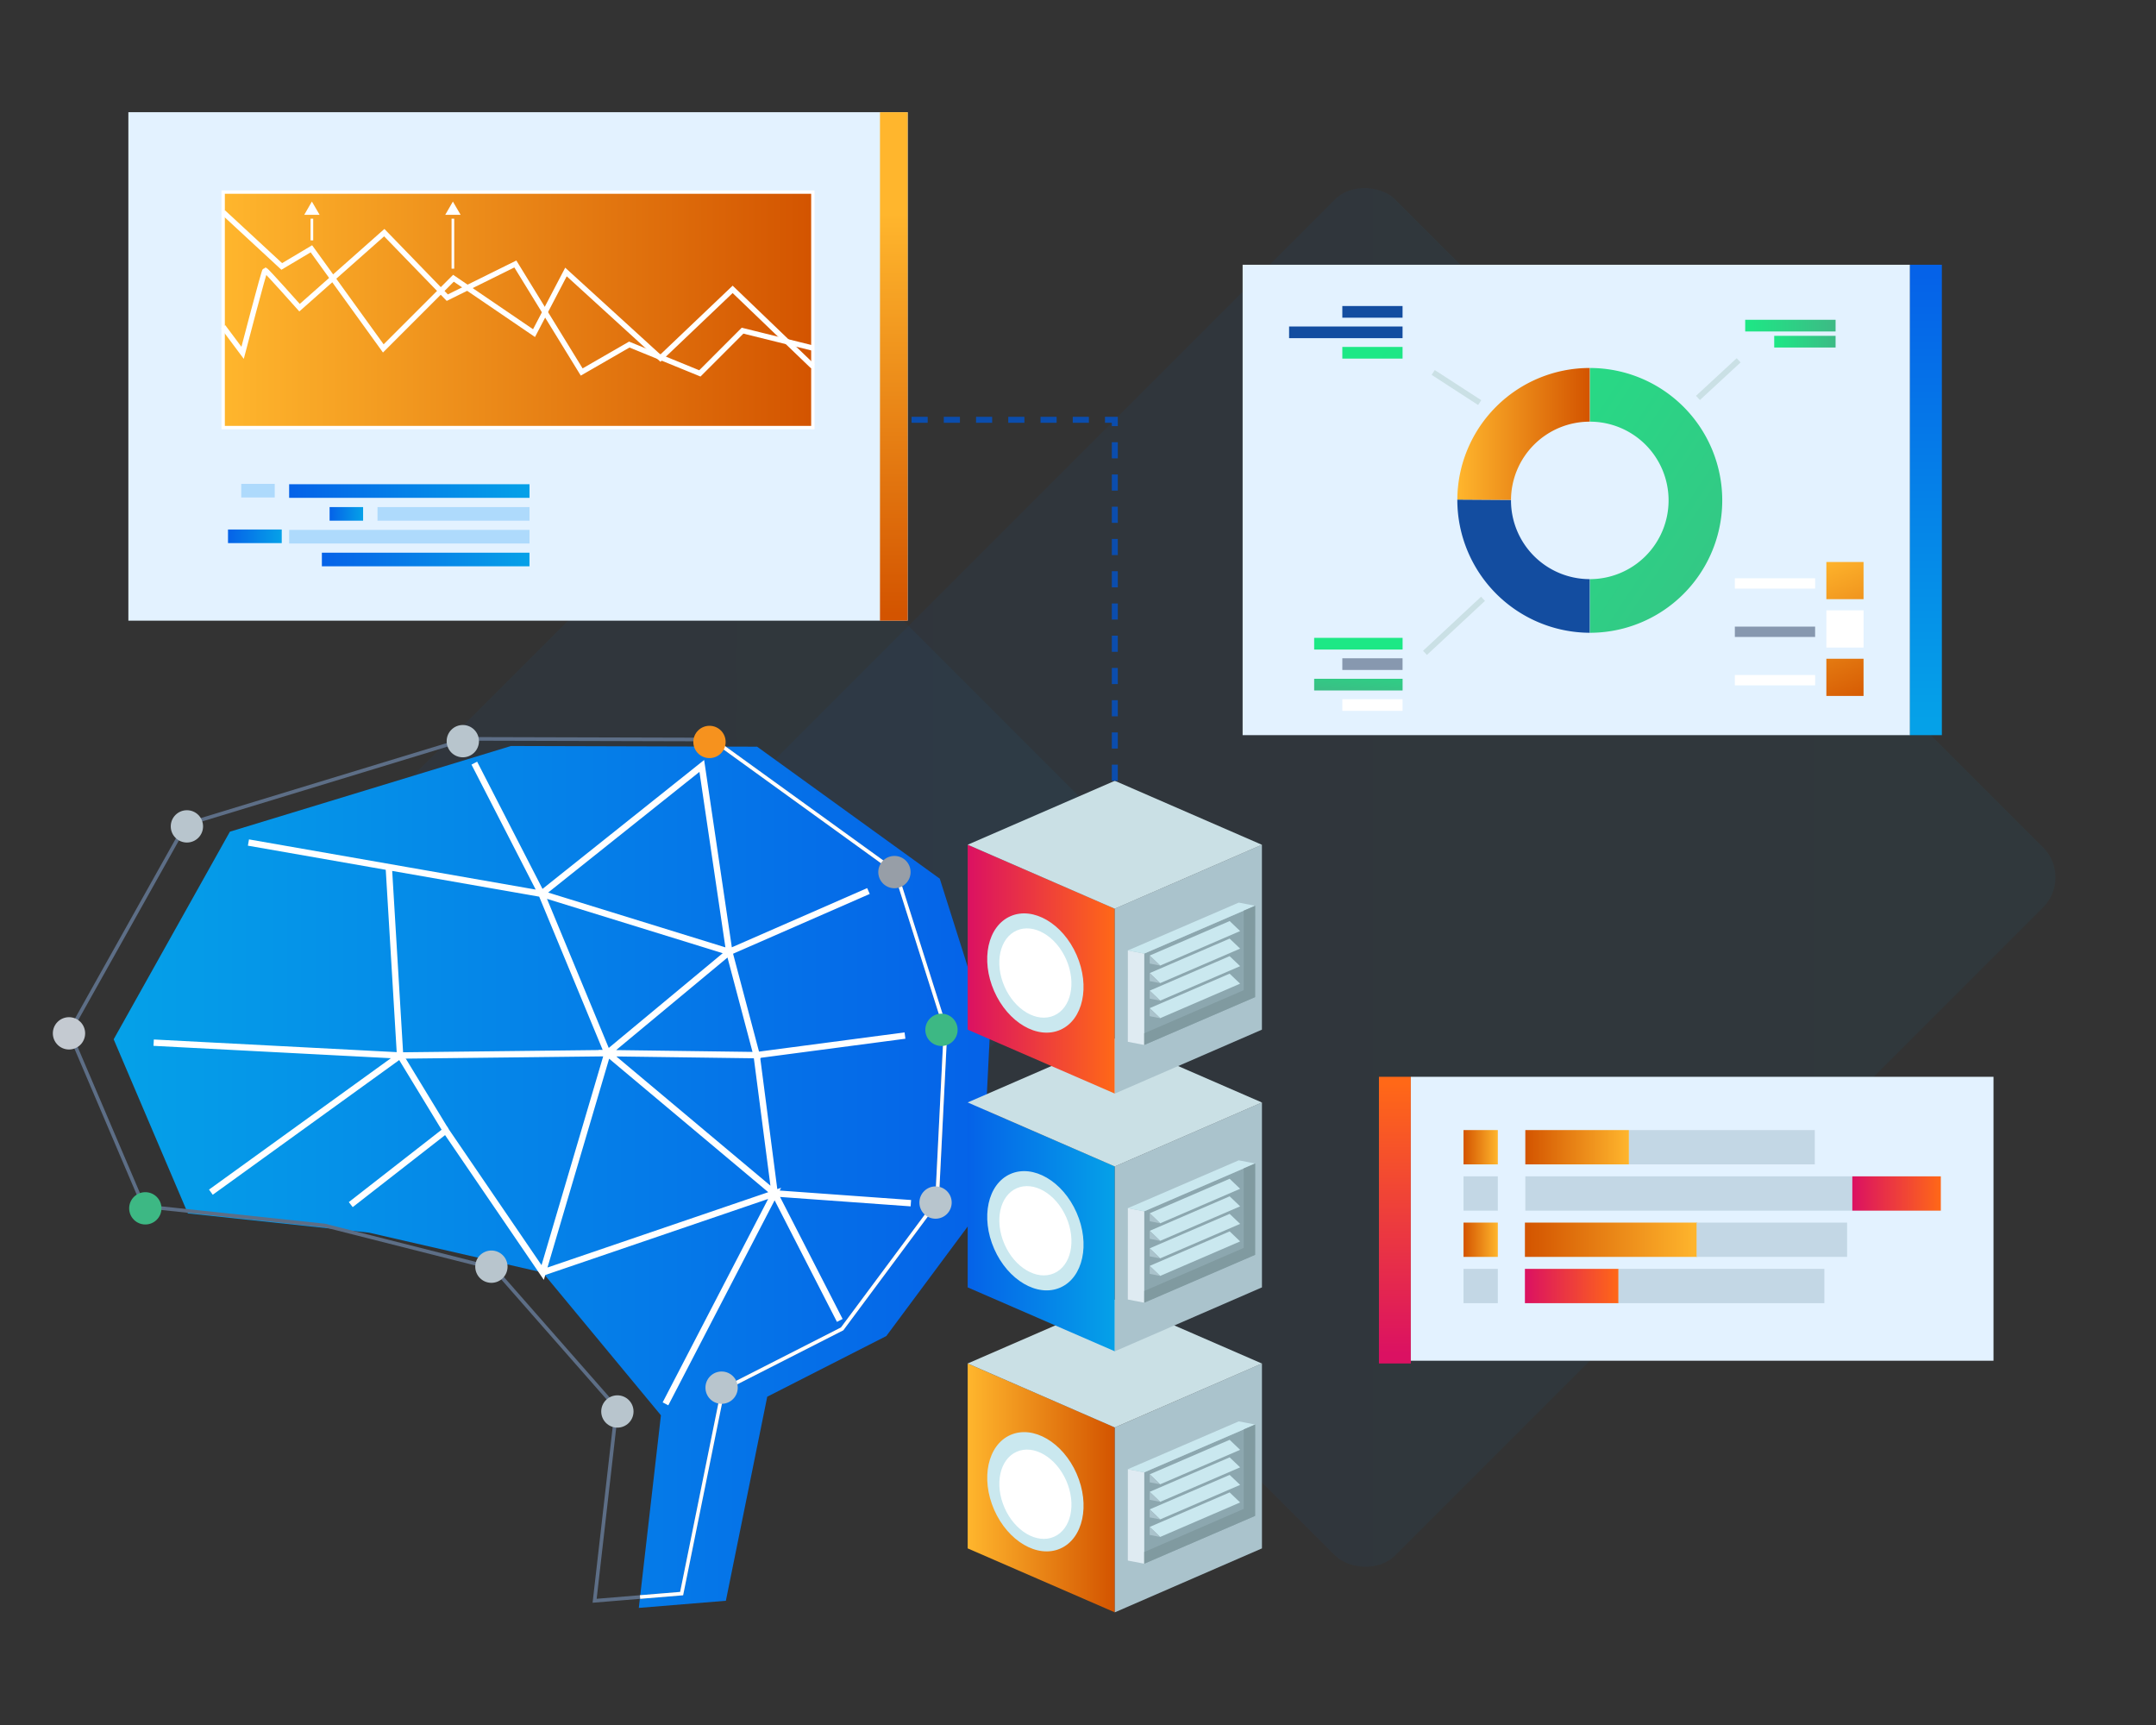 <svg id="Layer_1" data-name="Layer 1" xmlns="http://www.w3.org/2000/svg" xmlns:xlink="http://www.w3.org/1999/xlink" viewBox="0 0 650 520"><rect x="0" y="0" width="650" height="520" fill="#333333" stroke="none"/><defs><style>.cls-1,.cls-2{opacity:0.05;}.cls-1{fill:url(#linear-gradient);}.cls-2{fill:url(#linear-gradient-2);}.cls-3{fill:#e3f2ff;}.cls-4{fill:url(#linear-gradient-3);}.cls-5{fill:url(#linear-gradient-4);}.cls-6{fill:url(#linear-gradient-5);}.cls-7{fill:#134da0;}.cls-8{fill:url(#linear-gradient-6);}.cls-9{fill:#cae0e5;}.cls-10{fill:url(#linear-gradient-7);}.cls-11{fill:#8798af;}.cls-12{fill:url(#linear-gradient-8);}.cls-13{fill:#fff;}.cls-14{fill:url(#linear-gradient-9);}.cls-15{fill:url(#linear-gradient-10);}.cls-16{fill:url(#linear-gradient-11);}.cls-17{fill:url(#linear-gradient-12);}.cls-18{fill:url(#linear-gradient-13);}.cls-19,.cls-25,.cls-26,.cls-29,.cls-35{stroke:#fff;}.cls-19,.cls-25,.cls-26,.cls-28,.cls-29,.cls-35,.cls-52{stroke-miterlimit:10;}.cls-19{stroke-width:1.01px;fill:url(#linear-gradient-14);}.cls-20{fill:url(#linear-gradient-15);}.cls-21{fill:#aedafc;}.cls-22{fill:url(#linear-gradient-16);}.cls-23{fill:url(#linear-gradient-17);}.cls-24{fill:url(#linear-gradient-18);}.cls-25,.cls-26,.cls-28,.cls-29,.cls-35,.cls-52{fill:none;}.cls-25{stroke-width:1.61px;}.cls-26{stroke-width:0.8px;}.cls-27{fill:url(#linear-gradient-19);}.cls-28{stroke:#5d6e86;}.cls-28,.cls-29{stroke-width:1.09px;}.cls-30{fill:#b8c5cd;}.cls-31{fill:#c4cad1;}.cls-32{fill:#f6921e;}.cls-33{fill:#979ea7;}.cls-34{fill:#3db884;}.cls-35{stroke-width:1.92px;}.cls-36{fill:url(#linear-gradient-20);}.cls-37{fill:#aac3cc;}.cls-38{fill:#8ca7af;}.cls-39{fill:#dfebf2;}.cls-40{fill:#cae8ef;}.cls-41{fill:#809aa0;}.cls-42{fill:url(#linear-gradient-21);}.cls-43{fill:url(#linear-gradient-22);}.cls-44{fill:url(#linear-gradient-23);}.cls-45{fill:#c3d7e5;}.cls-46{fill:url(#linear-gradient-24);}.cls-47{fill:url(#linear-gradient-25);}.cls-48{fill:url(#linear-gradient-26);}.cls-49{fill:url(#linear-gradient-27);}.cls-50{fill:url(#linear-gradient-28);}.cls-51{fill:url(#linear-gradient-29);}.cls-52{stroke:#0b4dad;stroke-width:1.8px;stroke-dasharray:4.86;}</style><linearGradient id="linear-gradient" x1="-13.56" y1="264.49" x2="402.73" y2="264.49" gradientTransform="matrix(-0.71, -0.71, -0.71, 0.71, 736.17, 215.06)" gradientUnits="userSpaceOnUse"><stop offset="0" stop-color="#05a1e8"/><stop offset="1" stop-color="#0562e8"/></linearGradient><linearGradient id="linear-gradient-2" x1="259.59" y1="264.49" x2="509.1" y2="264.49" gradientTransform="matrix(-0.71, -0.71, -0.71, 0.71, 680.59, 349.24)" xlink:href="#linear-gradient"/><linearGradient id="linear-gradient-3" x1="25.5" y1="217.07" x2="25.5" y2="82.92" gradientTransform="matrix(-1, 0, 0, 1, 606.14, 0)" xlink:href="#linear-gradient"/><linearGradient id="linear-gradient-4" x1="185.6" y1="408.26" x2="185.6" y2="326.5" gradientTransform="matrix(-1, 0, 0, 1, 606.14, 0)" gradientUnits="userSpaceOnUse"><stop offset="0" stop-color="#db1162"/><stop offset="1" stop-color="#ff6817"/></linearGradient><linearGradient id="linear-gradient-5" x1="46.02" y1="199.83" x2="190.28" y2="105.4" gradientTransform="matrix(-1, 0, 0, 1, 606.14, 0)" gradientUnits="userSpaceOnUse"><stop offset="0" stop-color="#3dba85"/><stop offset="1" stop-color="#1de885"/></linearGradient><linearGradient id="linear-gradient-6" x1="126.87" y1="130.81" x2="166.78" y2="130.81" gradientTransform="matrix(-1, 0, 0, 1, 606.14, 0)" gradientUnits="userSpaceOnUse"><stop offset="0" stop-color="#d35400"/><stop offset="1" stop-color="#ffb62d"/></linearGradient><linearGradient id="linear-gradient-7" x1="197.78" y1="209.95" x2="196.74" y2="195.74" xlink:href="#linear-gradient-5"/><linearGradient id="linear-gradient-8" x1="196.88" y1="210.02" x2="195.84" y2="195.8" xlink:href="#linear-gradient-5"/><linearGradient id="linear-gradient-9" x1="47.08" y1="201.45" x2="191.34" y2="107.01" xlink:href="#linear-gradient-5"/><linearGradient id="linear-gradient-10" x1="52.74" y1="98.16" x2="79.99" y2="98.16" xlink:href="#linear-gradient-5"/><linearGradient id="linear-gradient-11" x1="52.74" y1="103" x2="71.24" y2="103" xlink:href="#linear-gradient-5"/><linearGradient id="linear-gradient-12" x1="35.25" y1="209.66" x2="53.25" y2="167.13" xlink:href="#linear-gradient-6"/><linearGradient id="linear-gradient-13" x1="45.72" y1="214.09" x2="63.72" y2="171.57" xlink:href="#linear-gradient-6"/><linearGradient id="linear-gradient-14" x1="361.08" y1="93.4" x2="538.86" y2="93.4" xlink:href="#linear-gradient-6"/><linearGradient id="linear-gradient-15" x1="446.5" y1="148.02" x2="518.97" y2="148.02" gradientTransform="matrix(-1, 0, 0, 1, 606.14, 0)" xlink:href="#linear-gradient"/><linearGradient id="linear-gradient-16" x1="496.67" y1="154.91" x2="506.77" y2="154.91" gradientTransform="matrix(-1, 0, 0, 1, 606.14, 0)" xlink:href="#linear-gradient"/><linearGradient id="linear-gradient-17" x1="521.2" y1="161.68" x2="537.4" y2="161.68" gradientTransform="matrix(-1, 0, 0, 1, 606.14, 0)" xlink:href="#linear-gradient"/><linearGradient id="linear-gradient-18" x1="446.5" y1="168.66" x2="509.1" y2="168.66" gradientTransform="matrix(-1, 0, 0, 1, 606.14, 0)" xlink:href="#linear-gradient"/><linearGradient id="linear-gradient-19" x1="194.87" y1="354.79" x2="459" y2="354.79" gradientTransform="translate(-160.61)" xlink:href="#linear-gradient"/><linearGradient id="linear-gradient-20" x1="4730.55" y1="448.53" x2="4774.91" y2="448.53" gradientTransform="matrix(-1, 0, 0, 1, 5066.65, 0)" xlink:href="#linear-gradient-6"/><linearGradient id="linear-gradient-21" x1="4730.54" y1="369.84" x2="4774.91" y2="369.84" gradientTransform="matrix(-1, 0, 0, 1, 5066.65, 0)" xlink:href="#linear-gradient"/><linearGradient id="linear-gradient-22" x1="452.34" y1="292.15" x2="496.7" y2="292.15" gradientTransform="translate(-160.61)" xlink:href="#linear-gradient-4"/><linearGradient id="linear-gradient-23" x1="336.66" y1="185.24" x2="336.66" y2="64.3" gradientTransform="matrix(1, 0, 0, -1, -67.19, 220.93)" xlink:href="#linear-gradient-6"/><linearGradient id="linear-gradient-24" x1="459.74" y1="387.67" x2="488" y2="387.67" gradientTransform="matrix(1, 0, 0, 1, 0, 0)" xlink:href="#linear-gradient-4"/><linearGradient id="linear-gradient-25" x1="459.74" y1="373.72" x2="511.72" y2="373.72" gradientTransform="matrix(1, 0, 0, 1, 0, 0)" xlink:href="#linear-gradient-6"/><linearGradient id="linear-gradient-26" x1="441.23" y1="373.72" x2="451.57" y2="373.72" gradientTransform="matrix(1, 0, 0, 1, 0, 0)" xlink:href="#linear-gradient-6"/><linearGradient id="linear-gradient-27" x1="558.44" y1="359.78" x2="585.13" y2="359.78" gradientTransform="matrix(1, 0, 0, 1, 0, 0)" xlink:href="#linear-gradient-4"/><linearGradient id="linear-gradient-28" x1="459.86" y1="345.83" x2="491.11" y2="345.83" gradientTransform="matrix(1, 0, 0, 1, 0, 0)" xlink:href="#linear-gradient-6"/><linearGradient id="linear-gradient-29" x1="441.23" y1="345.83" x2="451.57" y2="345.83" gradientTransform="matrix(1, 0, 0, 1, 0, 0)" xlink:href="#linear-gradient-6"/></defs><rect class="cls-1" x="260.61" y="113.55" width="301.88" height="301.88" rx="12.84" transform="translate(-66.48 368.48) rotate(-45)"/><rect class="cls-2" x="131.33" y="174.03" width="180.93" height="180.93" rx="7.7" transform="translate(-122.06 234.3) rotate(-45)"/><rect class="cls-3" x="374.63" y="79.81" width="201.21" height="141.8"/><rect class="cls-4" x="575.83" y="79.81" width="9.61" height="141.8"/><rect class="cls-5" x="415.73" y="324.6" width="9.61" height="86.42"/><path class="cls-6" d="M503.05,150.84a23.72,23.72,0,0,0-23.73-23.73V110.93a39.91,39.91,0,1,1,0,79.82V174.58a23.73,23.73,0,0,0,23.73-23.74Z"/><path class="cls-7" d="M455.54,150.69v.15a23.74,23.74,0,0,0,23.73,23.74v16.17a40.09,40.09,0,0,1-39.91-39.91v-.25Z"/><path class="cls-8" d="M479.27,110.93v16.18a23.72,23.72,0,0,0-23.73,23.58l-16.18-.1A39.89,39.89,0,0,1,479.27,110.93Z"/><rect class="cls-9" x="427.44" y="187.42" width="23.96" height="1.72" transform="matrix(0.73, -0.68, 0.68, 0.73, -10.45, 350.02)"/><rect class="cls-9" x="509.69" y="113.42" width="16.7" height="1.73" transform="translate(60.1 382.09) rotate(-42.76)"/><rect class="cls-9" x="438.23" y="108.47" width="1.73" height="16.7" transform="translate(102.19 421.69) rotate(-57.04)"/><rect class="cls-10" x="396.2" y="192.28" width="26.66" height="3.52"/><rect class="cls-11" x="404.69" y="198.44" width="18.16" height="3.52"/><rect class="cls-12" x="396.2" y="204.62" width="26.66" height="3.52"/><rect class="cls-13" x="404.69" y="210.78" width="18.16" height="3.52"/><rect class="cls-7" x="404.69" y="92.25" width="18.16" height="3.52"/><rect class="cls-7" x="388.64" y="98.42" width="34.21" height="3.52"/><rect class="cls-14" x="404.69" y="104.58" width="18.16" height="3.52"/><rect class="cls-15" x="526.15" y="96.4" width="27.25" height="3.52"/><rect class="cls-16" x="534.9" y="101.24" width="18.5" height="3.52"/><rect class="cls-17" x="550.62" y="169.41" width="11.21" height="11.21"/><rect class="cls-13" x="523.03" y="174.32" width="24.2" height="3.12"/><rect class="cls-13" x="550.62" y="183.99" width="11.21" height="11.21"/><rect class="cls-11" x="523.03" y="188.89" width="24.2" height="3.12"/><rect class="cls-18" x="550.62" y="198.58" width="11.21" height="11.21"/><rect class="cls-13" x="523.03" y="203.48" width="24.2" height="3.12"/><rect class="cls-3" x="38.7" y="33.82" width="234.95" height="153.28"/><rect class="cls-19" x="67.28" y="57.91" width="177.78" height="70.98"/><rect class="cls-20" x="87.17" y="145.97" width="72.47" height="4.1"/><rect class="cls-21" x="113.81" y="152.86" width="45.83" height="4.1"/><rect class="cls-22" x="99.37" y="152.86" width="10.1" height="4.1"/><rect class="cls-21" x="72.73" y="145.86" width="10.1" height="4.1"/><rect class="cls-23" x="68.74" y="159.62" width="16.2" height="4.1"/><rect class="cls-21" x="87.17" y="159.74" width="72.47" height="4.1"/><rect class="cls-24" x="97.04" y="166.61" width="62.59" height="4.1"/><polyline class="cls-25" points="67.28 63.98 84.94 80.32 93.88 75 115.56 105.03 136.71 83.88 161 100.42 170.63 81.99 199.11 107.96 220.88 87.23 245.07 110.46"/><path class="cls-25" d="M67.27,98.5l5.87,7.86s6.49-24.92,6.8-24.92S90.31,92.75,90.31,92.75l25.54-22.62,19,19.6,20.52-10.15,20,32.56,14.35-8.27L211,112.56l12.87-12.88,21.15,5.24"/><line class="cls-26" x1="136.54" y1="65.92" x2="136.54" y2="80.99"/><polygon class="cls-13" points="134.23 64.76 138.87 64.76 136.54 60.76 134.23 64.76"/><line class="cls-26" x1="94.03" y1="65.92" x2="94.03" y2="72.46"/><polygon class="cls-13" points="91.72 64.76 96.36 64.76 94.03 60.76 91.72 64.76"/><polygon class="cls-27" points="192.59 484.7 199.26 426.64 163.61 383.6 111.28 371.59 56.64 365.78 34.27 313.3 69.31 250.71 154.06 224.88 228.26 225.09 283.33 264.88 298.39 312.41 295.82 364.25 267.21 402.75 231.31 421.04 218.84 482.55 192.59 484.7"/><polygon class="cls-28" points="179.27 482.55 185.91 424.48 148.91 382.34 97.93 369.43 43.3 363.63 20.92 311.15 55.99 248.56 140.72 222.73 214.92 222.93 269.99 262.72 285.07 310.26 282.49 362.1 253.89 400.59 217.97 418.88 205.5 480.39 179.27 482.55"/><polyline class="cls-29" points="214.92 222.93 269.99 262.72 285.07 310.26 282.49 362.1 253.89 400.59 217.97 418.88 205.5 480.39 192.97 481.42"/><circle class="cls-30" cx="56.35" cy="249.11" r="4.87"/><circle class="cls-31" cx="20.8" cy="311.5" r="4.87"/><circle class="cls-30" cx="282.05" cy="362.51" r="4.87"/><circle class="cls-30" cx="217.55" cy="418.31" r="4.87"/><circle class="cls-30" cx="186.13" cy="425.49" r="4.87"/><circle class="cls-30" cx="148.15" cy="381.84" r="4.87"/><circle class="cls-30" cx="139.53" cy="223.42" r="4.87"/><circle class="cls-32" cx="213.9" cy="223.66" r="4.87"/><circle class="cls-33" cx="269.66" cy="262.89" r="4.87"/><circle class="cls-34" cx="283.84" cy="310.44" r="4.87"/><circle class="cls-34" cx="43.81" cy="364.25" r="4.87"/><polyline class="cls-35" points="74.9 253.98 163.24 269.44 143 230.05 163.24 269.44 211.58 230.89 219.87 286.95 261.83 268.6 219.87 286.95 228.12 318.07 272.84 312.17 228.12 318.07 233.54 359.74 274.61 362.7 233.54 359.74 253.18 398.04 233.54 359.74 183.14 317.47 228.12 318.07 219.87 286.95 183.14 317.47 219.87 286.95 163.24 269.44 183.14 317.47 120.62 318.18 117.21 261.39 120.62 318.18 46.33 314.31 120.62 318.18 63.58 359.38 120.62 318.18 183.14 317.47 163.61 383.6 134.4 340.79 105.75 363.13 134.4 340.79 163.61 383.6 233.54 359.74 200.63 423.19"/><line class="cls-35" x1="134.4" y1="340.79" x2="120.64" y2="318.18"/><polygon class="cls-36" points="291.74 466.76 336.1 486.04 336.1 430.3 291.74 411.02 291.74 466.76"/><polygon class="cls-37" points="380.46 466.76 336.1 486.04 336.1 430.3 380.46 411.02 380.46 466.76"/><polygon class="cls-9" points="380.46 411.04 336.1 430.31 291.74 411.02 336.1 391.75 380.46 411.04"/><polygon class="cls-38" points="378.39 456.96 344.96 471.38 344.97 443.84 378.4 429.42 378.39 456.96"/><polygon class="cls-39" points="340.02 470.43 344.96 471.38 344.97 443.84 340.03 442.89 340.02 470.43"/><polygon class="cls-40" points="340.03 442.89 344.97 443.84 378.4 429.42 373.46 428.47 340.03 442.89"/><polygon class="cls-40" points="373.88 437.05 349.77 447.44 346.62 444.43 370.72 434.03 373.88 437.05"/><polygon class="cls-37" points="349.77 447.44 346.61 446.84 346.62 444.43 349.77 447.44"/><polygon class="cls-40" points="373.88 442.33 349.77 452.73 346.61 449.71 370.72 439.32 373.88 442.33"/><polygon class="cls-37" points="349.77 452.73 346.61 452.12 346.61 449.71 349.77 452.73"/><polygon class="cls-40" points="373.88 447.62 349.77 458.02 346.61 455 370.72 444.61 373.88 447.62"/><polygon class="cls-37" points="349.77 458.02 346.61 457.41 346.61 455 349.77 458.02"/><polygon class="cls-40" points="373.88 452.91 349.77 463.31 346.61 460.29 370.72 449.89 373.88 452.91"/><polygon class="cls-37" points="349.77 463.31 346.61 462.7 346.61 460.29 349.77 463.31"/><polygon class="cls-41" points="374.97 430.9 374.96 454.86 344.96 467.86 344.96 471.38 378.39 456.96 378.4 429.42 374.97 430.9"/><ellipse class="cls-40" cx="312.14" cy="449.71" rx="13.57" ry="18.7" transform="translate(-154.37 163.29) rotate(-23.69)"/><polygon class="cls-42" points="291.74 388.08 336.1 407.35 336.1 351.61 291.74 332.33 291.74 388.08"/><polygon class="cls-37" points="380.46 388.08 336.1 407.35 336.1 351.61 380.46 332.33 380.46 388.08"/><polygon class="cls-9" points="380.46 332.35 336.1 351.63 291.74 332.33 336.1 313.06 380.46 332.35"/><polygon class="cls-38" points="378.39 378.27 344.96 392.69 344.97 365.15 378.4 350.73 378.39 378.27"/><polygon class="cls-39" points="340.02 391.74 344.96 392.69 344.97 365.15 340.03 364.2 340.02 391.74"/><polygon class="cls-40" points="340.03 364.2 344.97 365.15 378.4 350.73 373.46 349.78 340.03 364.2"/><polygon class="cls-40" points="373.88 358.36 349.78 368.76 346.62 365.74 370.72 355.34 373.88 358.36"/><polygon class="cls-37" points="349.78 368.76 346.62 368.15 346.62 365.74 349.78 368.76"/><polygon class="cls-40" points="373.88 363.65 349.78 374.05 346.62 371.03 370.72 360.63 373.88 363.65"/><polygon class="cls-37" points="349.78 374.05 346.62 373.44 346.62 371.03 349.78 374.05"/><polygon class="cls-40" points="373.88 368.94 349.77 379.33 346.61 376.31 370.72 365.92 373.88 368.94"/><polygon class="cls-37" points="349.77 379.33 346.61 378.72 346.61 376.31 349.77 379.33"/><polygon class="cls-40" points="373.88 374.22 349.77 384.62 346.61 381.6 370.72 371.2 373.88 374.22"/><polygon class="cls-37" points="349.77 384.62 346.61 384.01 346.61 381.6 349.77 384.62"/><polygon class="cls-41" points="374.97 352.21 374.96 376.18 344.97 389.17 344.96 392.69 378.39 378.27 378.4 350.73 374.97 352.21"/><ellipse class="cls-40" cx="312.14" cy="371.03" rx="13.57" ry="18.7" transform="translate(-122.76 156.66) rotate(-23.69)"/><polygon class="cls-43" points="291.74 310.39 336.1 329.66 336.1 273.92 291.74 254.64 291.74 310.39"/><polygon class="cls-37" points="380.45 310.39 336.09 329.66 336.09 273.92 380.45 254.64 380.45 310.39"/><polygon class="cls-9" points="380.45 254.66 336.09 273.94 291.74 254.64 336.1 235.37 380.45 254.66"/><polygon class="cls-38" points="378.39 300.58 344.96 315 344.97 287.46 378.4 273.04 378.39 300.58"/><polygon class="cls-39" points="340.02 314.05 344.96 315 344.97 287.46 340.03 286.51 340.02 314.05"/><polygon class="cls-40" points="340.03 286.51 344.97 287.46 378.4 273.04 373.46 272.09 340.03 286.51"/><polygon class="cls-40" points="373.88 280.67 349.77 291.07 346.61 288.05 370.72 277.65 373.88 280.67"/><polygon class="cls-37" points="349.77 291.07 346.61 290.46 346.61 288.05 349.77 291.07"/><polygon class="cls-40" points="373.88 285.96 349.77 296.36 346.61 293.34 370.72 282.94 373.88 285.96"/><polygon class="cls-37" points="349.77 296.36 346.61 295.75 346.61 293.34 349.77 296.36"/><polygon class="cls-40" points="373.88 291.25 349.77 301.64 346.61 298.63 370.71 288.23 373.88 291.25"/><polygon class="cls-37" points="349.77 301.64 346.61 301.03 346.61 298.63 349.77 301.64"/><polygon class="cls-40" points="373.87 296.53 349.77 306.93 346.61 303.91 370.71 293.51 373.87 296.53"/><polygon class="cls-37" points="349.77 306.93 346.61 306.32 346.61 303.91 349.77 306.93"/><polygon class="cls-41" points="374.97 274.52 374.96 298.49 344.96 311.48 344.96 315 378.39 300.58 378.4 273.04 374.97 274.52"/><ellipse class="cls-40" cx="312.14" cy="293.34" rx="13.57" ry="18.7" transform="translate(-91.55 150.11) rotate(-23.69)"/><ellipse class="cls-13" cx="312.14" cy="293.34" rx="10.16" ry="14" transform="translate(-91.55 150.11) rotate(-23.69)"/><ellipse class="cls-13" cx="312.14" cy="371.03" rx="10.16" ry="14" transform="translate(-122.76 156.66) rotate(-23.69)"/><ellipse class="cls-13" cx="312.14" cy="450.46" rx="10.16" ry="14" transform="translate(-154.67 163.35) rotate(-23.69)"/><rect class="cls-44" x="265.31" y="33.82" width="8.34" height="153.28" transform="translate(538.95 220.93) rotate(-180)"/><rect class="cls-3" x="425.34" y="324.6" width="175.67" height="85.59"/><rect class="cls-45" x="441.23" y="382.5" width="10.34" height="10.34"/><rect class="cls-46" x="459.74" y="382.5" width="28.25" height="10.34"/><rect class="cls-45" x="487.93" y="382.5" width="62.09" height="10.34"/><rect class="cls-47" x="459.74" y="368.55" width="51.97" height="10.34"/><rect class="cls-45" x="511.49" y="368.55" width="45.38" height="10.34"/><rect class="cls-48" x="441.23" y="368.55" width="10.34" height="10.34"/><rect class="cls-45" x="441.23" y="354.61" width="10.34" height="10.34"/><rect class="cls-45" x="459.86" y="354.61" width="98.58" height="10.34"/><rect class="cls-49" x="558.44" y="354.61" width="26.69" height="10.34"/><rect class="cls-50" x="459.86" y="340.66" width="31.25" height="10.34"/><rect class="cls-45" x="491.11" y="340.66" width="56.02" height="10.34"/><rect class="cls-51" x="441.23" y="340.66" width="10.34" height="10.34"/><path class="cls-52" d="M336.1,235.37V126.55H274.61"/></svg>